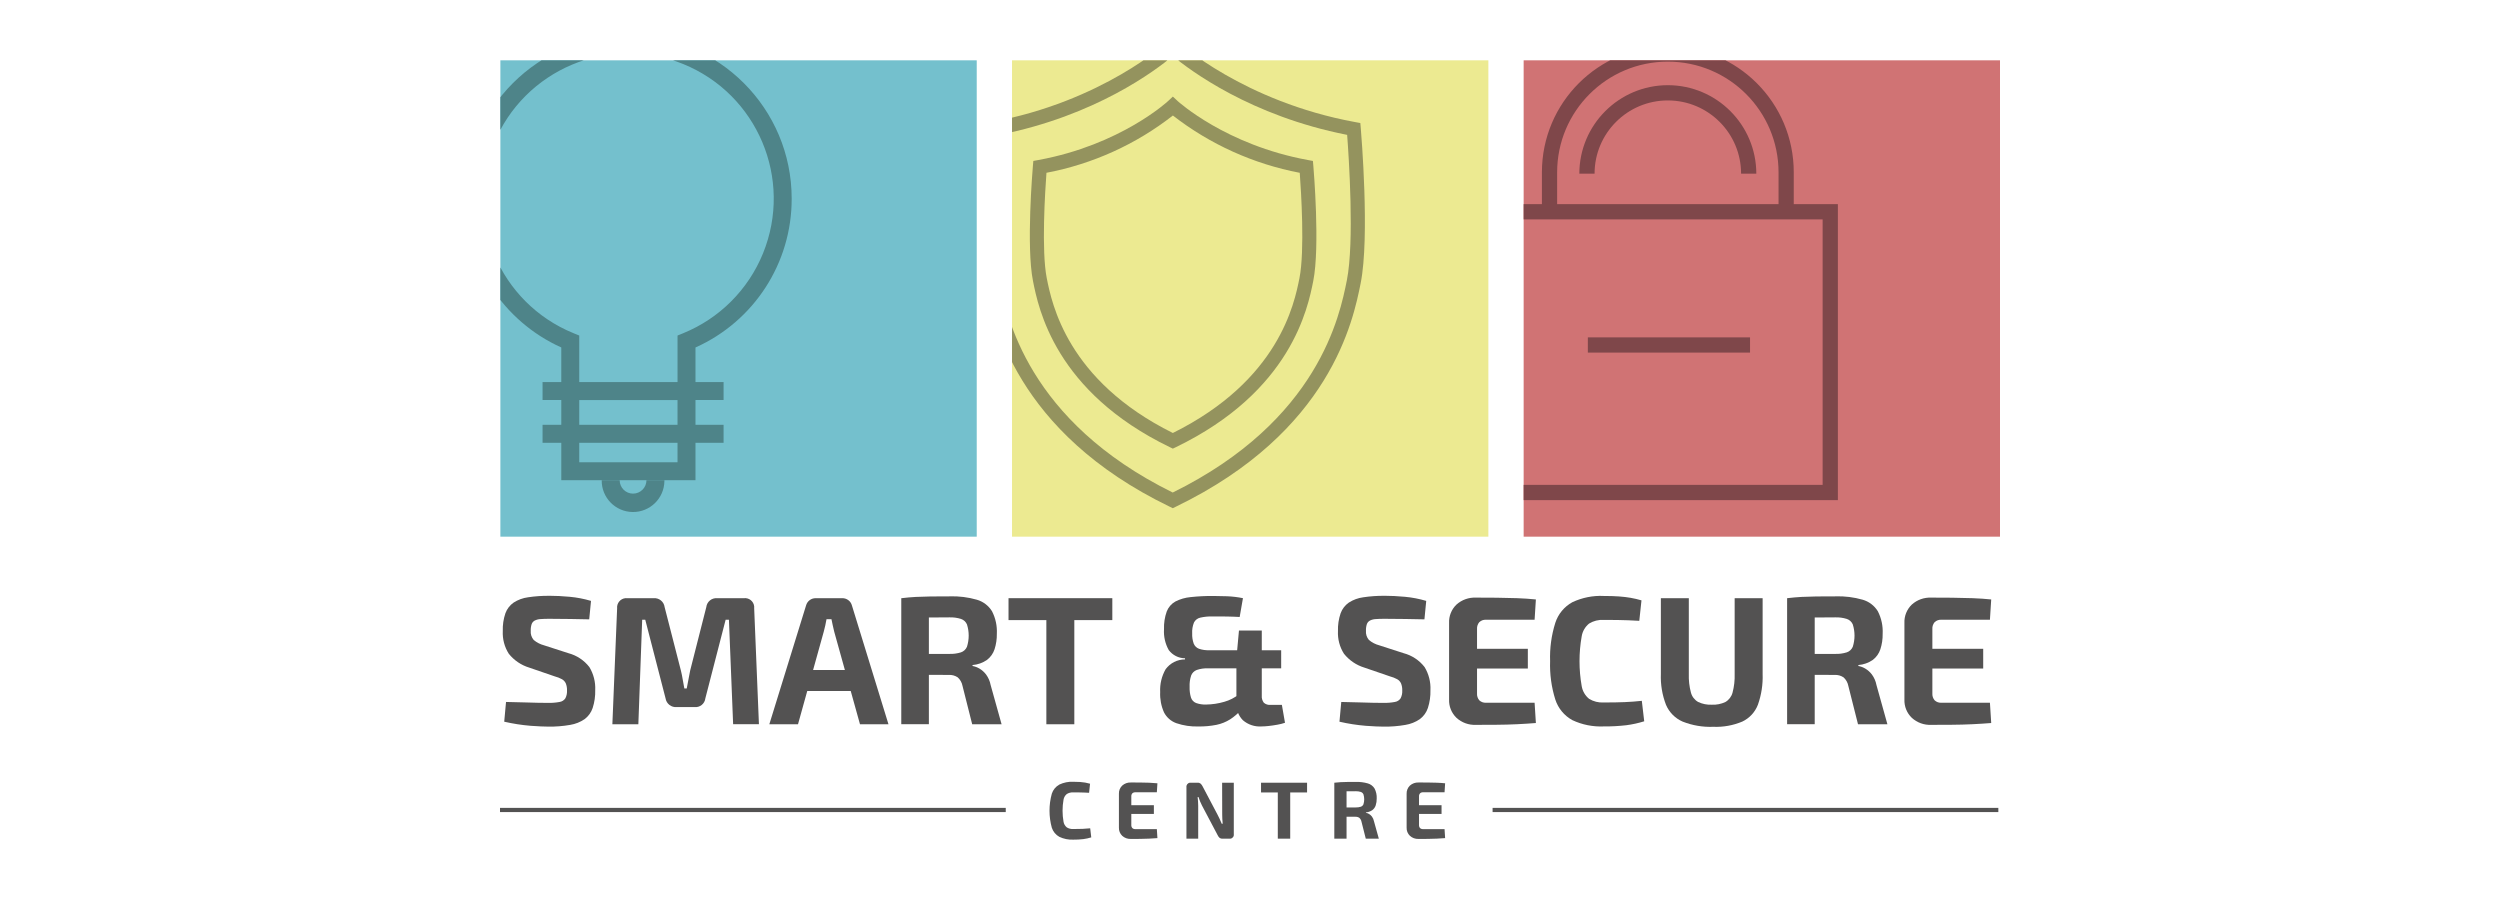 <?xml version="1.0" encoding="UTF-8"?> <svg xmlns="http://www.w3.org/2000/svg" xmlns:xlink="http://www.w3.org/1999/xlink" id="a" width="250" height="90" viewBox="0 0 250 90"><defs><style>.e,.f,.g,.h{fill:none;}.i{fill:#ecea91;}.j{fill:#7f474a;}.k{fill:#d07374;}.l{fill:#94935e;}.m{fill:#535252;}.n{fill:#4e8489;}.o{fill:#74c0cd;}.f{clip-path:url(#c);}.g{clip-path:url(#d);}.h{clip-path:url(#b);}</style><clipPath id="b"><rect class="e" x="152.365" y="6.032" width="47.635" height="47.635"></rect></clipPath><clipPath id="c"><rect class="e" x="101.202" y="6.032" width="47.635" height="47.635"></rect></clipPath><clipPath id="d"><rect class="e" x="50.038" y="6.032" width="47.635" height="47.635"></rect></clipPath></defs><rect class="o" x="50.038" y="6.032" width="47.635" height="47.635"></rect><rect class="i" x="101.202" y="6.032" width="47.635" height="47.635"></rect><rect class="k" x="152.365" y="6.032" width="47.635" height="47.635"></rect><g class="h"><path class="j" d="m179.376,20.414v-3.18c.003-6.955-5.632-12.595-12.587-12.598-6.955-.003-12.595,5.632-12.598,12.587v3.191h-3.743v29.596h33.34v-29.596h-4.411Zm-23.662-3.18c0-6.114,4.956-11.07,11.07-11.07s11.07,4.956,11.07,11.07v3.18h-22.14v-3.18Zm26.549,31.255h-30.293v-26.551h30.293v26.551Z"></path><path class="j" d="m166.783,8.518c-4.885.006-8.844,3.964-8.849,8.849h1.523c.002-4.046,3.283-7.325,7.329-7.323,4.044.002,7.321,3.279,7.323,7.323h1.523c-.006-4.885-3.964-8.844-8.849-8.849Z"></path><rect class="j" x="158.784" y="33.737" width="16.22" height="1.523"></rect></g><g class="f"><path class="l" d="m117.275,50.818l-.306-.148c-15.441-7.472-17.68-18.676-18.415-22.357-.923-4.62-.049-15.035-.011-15.476l.046-.535.528-.097c11.16-2.05,17.614-7.989,17.678-8.048l.48-.448.48.446c.064.06,6.587,6,17.749,8.051l.528.097.046.535c.038.441.912,10.86-.011,15.476-.734,3.673-2.967,14.849-18.484,22.357l-.307.149Zm-17.372-37.331c-.167,2.206-.739,10.7.031,14.551.697,3.487,2.808,14.051,17.34,21.215,14.61-7.2,16.715-17.737,17.41-21.215.769-3.85.198-12.344.031-14.551-9.659-1.897-15.736-6.469-17.437-7.885-1.69,1.42-7.72,5.988-17.375,7.885Z"></path><path class="l" d="m117.284,44.863l-.306-.148c-11.471-5.551-13.135-13.88-13.68-16.62-.686-3.431-.039-11.14-.011-11.466l.046-.535.528-.097c8.197-1.506,12.9-5.845,12.944-5.889l.48-.449.48.447c.047.043,4.825,4.39,12.997,5.891l.529.097.046.535c.028.326.674,8.035-.011,11.466-.545,2.731-2.206,11.04-13.732,16.62l-.309.148Zm-12.638-27.585c-.134,1.813-.518,7.8.03,10.541.508,2.543,2.045,10.234,12.608,15.48,10.62-5.269,12.152-12.94,12.66-15.477.548-2.741.164-8.729.031-10.541-4.622-.88-8.97-2.844-12.687-5.729-3.697,2.889-8.032,4.853-12.642,5.726Z"></path></g><g class="g"><path class="n" d="m79.168,19.867c.004-9.019-7.304-16.333-16.322-16.337-9.019-.004-16.333,7.304-16.337,16.322-.003,6.425,3.762,12.254,9.619,14.894v3.459h-1.873v1.796h1.874v2.479h-1.874v1.797h1.874v3.741h13.42v-3.741h2.809v-1.795h-2.809v-2.479h2.809v-1.796h-2.809v-3.459c5.864-2.625,9.634-8.457,9.619-14.882Zm-11.416,26.357h-9.827v-1.946h9.827v1.946Zm0-3.741h-9.827v-2.479h9.827v2.479Zm-9.827-4.275v-4.655l-.559-.228c-7.436-3.023-11.013-11.501-7.99-18.936,3.023-7.436,11.501-11.013,18.936-7.99,7.436,3.023,11.013,11.501,7.99,18.936-1.477,3.632-4.358,6.514-7.99,7.99l-.559.228v4.655h-9.827Z"></path><path class="n" d="m63.306,49.363c-.74,0-1.339-.6-1.34-1.34h-1.796c-.024,1.732,1.361,3.155,3.092,3.179s3.155-1.361,3.179-3.092c0-.029,0-.058,0-.087h-1.796c0,.74-.6,1.339-1.34,1.34Z"></path></g><rect class="m" x="50" y="80.788" width="50.575" height=".42"></rect><rect class="m" x="149.259" y="80.788" width="50.575" height=".42"></rect><path class="m" d="m54.935,59.578c.621,0,1.297.033,2.028.1.724.066,1.441.204,2.138.411l-.18,1.846c-.536-.012-1.164-.024-1.882-.036-.718-.012-1.425-.018-2.12-.019-.341,0-.63.009-.868.028-.2.008-.396.058-.575.146-.144.076-.255.203-.311.356-.069.213-.1.436-.091.66-.031.338.078.675.3.932.302.249.654.43,1.033.53l2.43.785c.833.22,1.571.708,2.1,1.389.419.692.623,1.494.585,2.302.017.607-.07,1.212-.256,1.79-.148.445-.428.833-.803,1.114-.433.296-.926.492-1.444.576-.724.126-1.458.184-2.192.173-.414,0-1.005-.027-1.772-.082-.886-.073-1.766-.21-2.633-.41l.18-1.974c.72.012,1.344.028,1.873.046.529.018.983.031,1.361.037.377.006.706.009.986.009.382.009.764-.022,1.14-.092.235-.035.444-.168.575-.365.123-.243.18-.514.164-.785.009-.24-.032-.48-.12-.704-.08-.177-.215-.324-.384-.42-.227-.124-.469-.219-.72-.283l-2.552-.877c-.807-.245-1.521-.729-2.047-1.388-.43-.675-.639-1.467-.6-2.266-.021-.605.068-1.208.262-1.781.157-.432.444-.806.822-1.069.436-.281.929-.462,1.444-.53.705-.106,1.417-.155,2.129-.147Z"></path><path class="m" d="m74.395,59.818c.507-.058.965.307,1.023.814.008.068.008.137,0,.206l.475,11.585h-2.58l-.42-10.452h-.329l-2.028,7.86c-.06.544-.55.937-1.094.877,0,0-.002,0-.003,0h-1.751c-.551.055-1.048-.33-1.133-.877l-2.029-7.858h-.308l-.383,10.452h-2.598l.475-11.587c-.052-.512.321-.97.833-1.022.069-.007.139-.006.209.002h2.613c.546-.042,1.028.352,1.096.895l1.627,6.341c.073.292.133.588.18.886s.102.6.164.905h.24c.061-.304.119-.606.173-.905.054-.299.112-.6.174-.904l1.608-6.322c.061-.547.548-.945,1.096-.895h2.668Z"></path><path class="m" d="m84.225,59.818c.221-.004.436.067.612.201.175.131.301.318.356.53l3.655,11.88h-2.848l-2.58-9.268c-.049-.207-.098-.42-.146-.631s-.092-.417-.128-.612h-.494c-.036.195-.076.399-.12.612-.044.213-.095.423-.155.631l-2.576,9.264h-2.867l3.673-11.88c.119-.435.518-.734.968-.727h2.65Zm1.937,7.181v2.1h-6.54v-2.1h6.54Z"></path><path class="m" d="m94.988,59.633c.91-.026,1.819.088,2.695.338.631.182,1.172.593,1.517,1.151.358.696.525,1.475.484,2.257.009.524-.068,1.046-.228,1.544-.138.425-.403.798-.758,1.069-.427.295-.926.472-1.444.512v.094c.242.045.473.131.685.256.259.153.485.355.667.594.229.312.385.671.457,1.051l1.096,3.929h-2.94l-.968-3.837c-.061-.332-.232-.635-.484-.859-.262-.173-.573-.257-.886-.24-.829,0-1.526-.003-2.092-.009-.566-.006-1.041-.015-1.425-.028-.384-.011-.728-.024-1.033-.036l.055-2.029h4.549c.393.014.785-.039,1.16-.155.271-.091.489-.294.6-.557.232-.728.232-1.51,0-2.239-.113-.259-.331-.459-.6-.548-.375-.116-.768-.169-1.16-.155-1.145,0-2.113.006-2.905.019-.792.012-1.334.031-1.626.055l-.277-1.99c.512-.061.993-.104,1.444-.128.451-.024.944-.039,1.48-.046.536-.007,1.182-.01,1.937-.01Zm-2.1.18v12.608h-2.76v-12.604l2.76-.004Z"></path><path class="m" d="m111.232,59.818v2.192h-10.38v-2.192h10.38Zm-3.8,0v12.608h-2.796v-12.608h2.796Z"></path><path class="m" d="m121.318,59.597c.39,0,.846.009,1.37.028.54.02,1.078.084,1.607.192l-.328,1.882c-.146-.011-.323-.021-.53-.027l-.676-.019c-.244-.006-.493-.009-.749-.009h-.767c-.409-.01-.817.03-1.216.12-.272.059-.503.237-.63.484-.14.348-.201.722-.18,1.096-.015.348.038.696.155,1.024.097.237.289.423.53.511.333.11.682.16,1.033.146h7.181v1.809h-7.33c-.378-.015-.756.04-1.114.164-.255.096-.457.295-.557.548-.12.365-.173.749-.155,1.133-.014.365.032.73.137,1.08.08.245.264.442.503.54.327.117.673.17,1.02.155.613-.009,1.221-.101,1.809-.274.532-.149,1.029-.404,1.462-.749l.256,1.516c-.329.381-.71.713-1.133.987-.418.262-.879.448-1.361.548-.599.119-1.208.174-1.818.165-.748.024-1.494-.087-2.202-.329-.533-.19-.974-.576-1.234-1.08-.284-.637-.415-1.331-.383-2.028-.041-.801.149-1.597.548-2.293.454-.615,1.173-.977,1.937-.977v-.11c-.64-.007-1.241-.31-1.627-.822-.356-.634-.521-1.357-.475-2.083-.022-.606.071-1.21.274-1.781.164-.423.471-.776.868-.996.476-.243.994-.392,1.526-.439.747-.081,1.499-.118,2.251-.112Zm4.86,3.454v6.505c-.023.254.049.508.201.713.185.164.43.244.676.219h1.133l.311,1.79c-.247.084-.501.148-.758.192-.3.055-.591.097-.877.128-.239.028-.479.043-.72.046-.676.044-1.342-.179-1.855-.622-.449-.455-.685-1.079-.649-1.718v-4.459l.256-2.795h2.282Z"></path><path class="m" d="m138.457,59.578c.621,0,1.297.033,2.028.1.725.066,1.441.204,2.138.411l-.18,1.846c-.536-.012-1.164-.024-1.882-.036s-1.425-.018-2.12-.019c-.341,0-.63.009-.868.028-.2.008-.396.058-.575.146-.144.076-.255.203-.311.356-.069.213-.1.436-.091.66-.031.338.078.675.3.932.302.249.654.43,1.033.53l2.43.785c.833.22,1.571.708,2.1,1.389.419.692.623,1.494.585,2.302.017.607-.07,1.213-.256,1.791-.148.445-.428.833-.803,1.114-.433.296-.926.493-1.444.576-.724.126-1.458.184-2.192.173-.414,0-1.005-.027-1.772-.082-.886-.073-1.765-.21-2.631-.411l.18-1.974c.72.012,1.344.028,1.873.046.529.018.983.031,1.361.037.378.006.706.009.986.009.382.009.764-.022,1.14-.092.235-.035.444-.168.575-.365.123-.243.18-.514.164-.785.009-.24-.032-.48-.12-.704-.08-.177-.215-.324-.384-.42-.227-.124-.469-.219-.72-.283l-2.558-.877c-.807-.245-1.521-.729-2.047-1.388-.43-.675-.639-1.467-.6-2.266-.02-.605.07-1.208.265-1.781.157-.432.444-.806.822-1.069.436-.281.929-.462,1.444-.53.705-.106,1.417-.155,2.13-.148Z"></path><path class="m" d="m147.594,59.761c.682,0,1.371.003,2.065.01.694.006,1.376.022,2.047.046.67.025,1.297.067,1.882.128l-.128,2.028h-4.843c-.252-.018-.5.069-.685.24-.164.193-.246.442-.228.695v6.431c-.018.253.064.502.228.695.185.172.433.259.685.24h4.843l.128,2.028c-.585.048-1.213.088-1.882.12-.67.032-1.352.05-2.047.055-.694.006-1.383.009-2.065.009-.716.032-1.416-.22-1.946-.703-.497-.479-.767-1.147-.74-1.837v-7.643c-.03-.693.239-1.366.74-1.846.533-.478,1.232-.727,1.946-.695Zm-2.357,5.116h7.547v1.973h-7.547v-1.973Z"></path><path class="m" d="m160.366,59.597c.596,0,1.105.015,1.526.046.421.03.808.076,1.16.137.37.065.736.15,1.096.256l-.22,2.047c-.4-.024-.768-.042-1.105-.055s-.697-.022-1.08-.028c-.383-.006-.843-.009-1.38-.009-.51-.03-1.017.098-1.453.365-.393.319-.657.77-.74,1.27-.292,1.65-.292,3.338,0,4.988.084.5.347.951.74,1.27.435.267.942.395,1.453.365.84,0,1.547-.012,2.12-.037.573-.024,1.14-.067,1.699-.128l.24,2.047c-.585.182-1.184.314-1.791.393-.752.087-1.509.127-2.266.12-1.08.047-2.156-.169-3.134-.631-.806-.445-1.414-1.18-1.699-2.056-.39-1.241-.566-2.54-.521-3.84-.045-1.299.131-2.597.521-3.837.285-.876.892-1.611,1.699-2.056.978-.461,2.054-.677,3.134-.629Z"></path><path class="m" d="m176.263,59.818v7.583c.038,1.047-.123,2.092-.475,3.079-.285.739-.844,1.341-1.56,1.68-.915.384-1.904.562-2.896.521-1.048.042-2.094-.136-3.07-.521-.748-.327-1.343-.928-1.663-1.68-.378-.981-.552-2.029-.512-3.079v-7.583h2.795v7.583c-.021.625.05,1.25.211,1.855.103.398.363.737.72.941.428.202.898.296,1.37.274.469.023.936-.071,1.36-.272.354-.206.61-.545.713-.941.16-.605.23-1.229.21-1.855v-7.585h2.796Z"></path><path class="m" d="m183.571,59.633c.91-.026,1.819.088,2.695.338.631.182,1.172.592,1.516,1.151.358.696.525,1.475.484,2.257.01.524-.068,1.046-.228,1.544-.138.425-.403.798-.758,1.069-.427.295-.926.472-1.444.512v.094c.242.045.473.131.685.256.259.153.485.355.667.594.229.311.385.671.457,1.051l1.096,3.929h-2.94l-.968-3.837c-.061-.332-.232-.635-.484-.859-.262-.173-.573-.257-.886-.24-.828,0-1.526-.003-2.092-.009-.566-.006-1.041-.015-1.425-.028-.384-.011-.728-.024-1.033-.036l.055-2.029h4.549c.393.014.785-.039,1.16-.155.271-.091.489-.294.6-.557.232-.728.232-1.51,0-2.239-.113-.259-.331-.459-.6-.548-.375-.116-.768-.169-1.16-.155-1.145,0-2.113.006-2.905.019s-1.334.031-1.626.055l-.274-1.991c.512-.061.993-.104,1.444-.128.45-.024.944-.039,1.48-.046.535-.006,1.18-.009,1.935-.009Zm-2.1.18v12.608h-2.76v-12.604l2.76-.004Z"></path><path class="m" d="m193.128,59.761c.682,0,1.371.003,2.065.01s1.376.022,2.046.046c.67.025,1.297.067,1.882.128l-.128,2.028h-4.842c-.252-.018-.5.068-.685.24-.164.193-.247.442-.229.695v6.431c-.018.253.064.502.229.695.185.172.433.259.685.24h4.842l.128,2.028c-.584.048-1.212.088-1.882.12-.67.032-1.352.05-2.046.055-.695.006-1.383.009-2.065.009-.716.033-1.416-.22-1.946-.703-.498-.478-.767-1.147-.74-1.837v-7.643c-.03-.693.24-1.366.74-1.846.532-.478,1.231-.727,1.946-.695Zm-2.357,5.116h7.549v1.973h-7.549v-1.973Z"></path><path class="m" d="m107.327,78.178c.265,0,.49.007.677.02.186.014.358.034.515.06.164.029.327.067.487.113l-.097.908c-.18-.01-.342-.019-.491-.024s-.308-.01-.48-.012-.374-.004-.612-.004c-.226-.013-.451.043-.644.162-.175.141-.291.342-.328.563-.13.732-.13,1.481,0,2.213.037.222.154.422.328.563.193.119.418.175.644.162.373,0,.687-.005.94-.016.254-.011.505-.03.754-.056l.106.908c-.259.081-.525.139-.795.174-.334.039-.669.056-1.005.053-.479.021-.956-.075-1.39-.28-.358-.197-.627-.523-.754-.912-.308-1.114-.308-2.291,0-3.405.127-.389.396-.714.754-.912.434-.205.912-.301,1.392-.279Z"></path><path class="m" d="m113.083,78.248c.302,0,.608.001.916.004.308.002.611.009.908.02.297.011.576.03.835.057l-.057.9h-2.149c-.111-.008-.221.03-.304.106-.073.085-.109.196-.101.308v2.855c-.008.112.028.223.101.308.082.076.192.114.304.106h2.149l.057.9c-.26.022-.538.039-.835.053-.297.014-.6.022-.908.025-.308.002-.614.004-.916.004-.318.014-.628-.098-.863-.313-.221-.212-.34-.508-.328-.814v-3.388c-.014-.308.106-.606.328-.819.236-.213.546-.324.863-.31Zm-1.043,2.269h3.348v.875h-3.348v-.875Z"></path><path class="m" d="m123.38,78.272v5.148c.031.216-.119.415-.335.446-.037.005-.074.005-.111,0h-.681c-.111.008-.22-.025-.308-.093-.082-.08-.149-.175-.194-.28l-1.55-2.935c-.065-.124-.128-.262-.191-.413s-.115-.297-.158-.437h-.089c.016.146.029.293.041.442s.016.296.016.442v3.275h-1.176v-5.149c-.029-.218.124-.418.342-.447.037-.005.075-.005.112.001h.673c.107-.008.213.026.296.094.081.081.149.176.199.28l1.5,2.845c.065.125.133.262.203.413s.138.308.203.47h.097c-.016-.162-.028-.32-.037-.474s-.012-.307-.012-.458l-.008-3.17h1.169Z"></path><path class="m" d="m130.707,78.272v.973h-4.604v-.973h4.604Zm-1.686,0v5.594h-1.241v-5.594h1.241Z"></path><path class="m" d="m135.587,78.191c.404-.011.807.039,1.196.15.28.081.52.263.673.511.159.309.233.654.215,1.001.004.232-.03.464-.101.685-.061.189-.179.354-.337.474-.19.131-.41.209-.64.227v.041c.107.02.21.058.304.113.115.068.215.157.296.263.101.138.171.298.203.466l.486,1.743h-1.305l-.43-1.702c-.027-.147-.103-.281-.215-.381-.116-.076-.254-.114-.393-.106-.368,0-.677-.001-.928-.004-.251,0-.463-.007-.632-.012s-.323-.011-.458-.016l.025-.9h2.016c.174.006.348-.017.515-.069.121-.04.218-.13.268-.247.102-.323.102-.67,0-.993-.051-.115-.148-.204-.268-.243-.166-.052-.341-.075-.515-.069-.508,0-.938.003-1.289.008s-.591.013-.72.025l-.12-.884c.227-.027.44-.046.64-.056.2-.011.42-.018.656-.02s.524-.004.859-.004Zm-.932.081v5.594h-1.224v-5.594h1.224Z"></path><path class="m" d="m141.853,78.248c.3,0,.608,0,.916.004s.611.01.908.02.576.03.835.057l-.057.9h-2.148c-.112-.009-.222.03-.304.106-.073.085-.109.196-.101.308v2.855c-.008.112.029.222.101.308.082.076.193.114.304.106h2.148l.057.9c-.259.022-.538.039-.835.053-.298.014-.6.022-.908.025-.308,0-.614.004-.916.004-.318.014-.628-.098-.863-.313-.221-.212-.34-.508-.328-.814v-3.388c-.013-.307.106-.606.328-.819.236-.213.546-.324.863-.31Zm-1.046,2.27h3.348v.875h-3.348v-.875Z"></path></svg> 